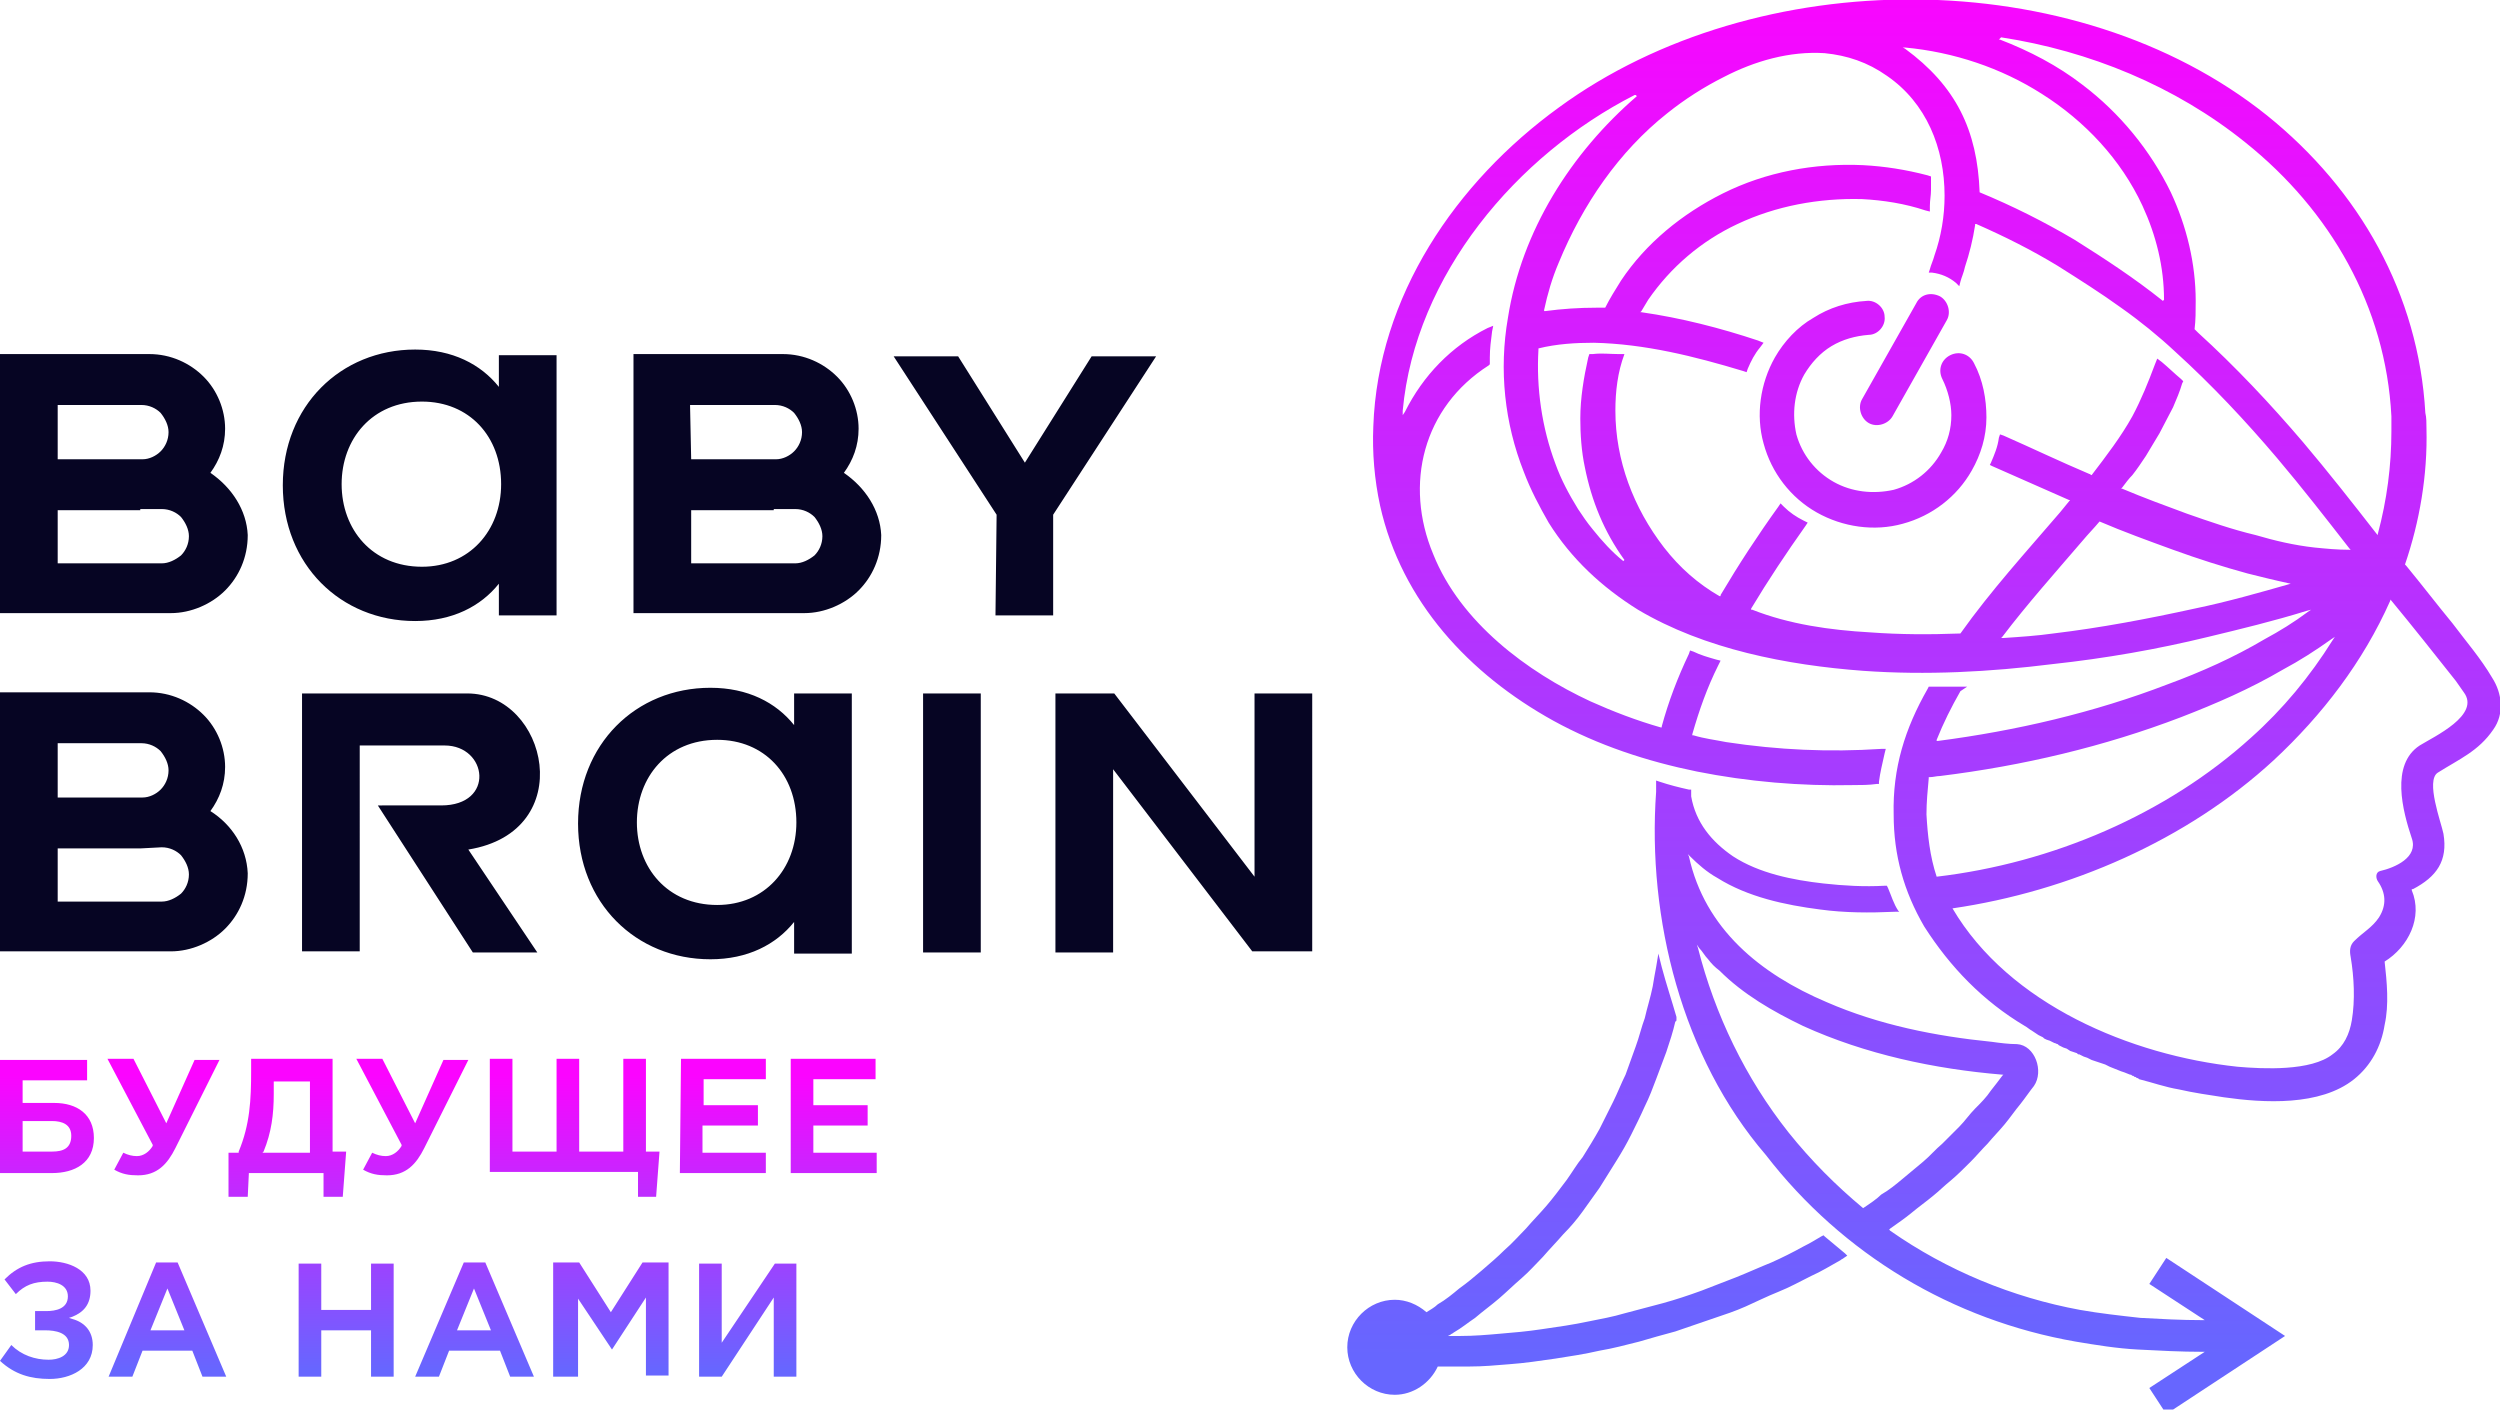 <?xml version="1.0" encoding="UTF-8"?> <!-- Generator: Adobe Illustrator 25.3.1, SVG Export Plug-In . SVG Version: 6.00 Build 0) --> <svg xmlns="http://www.w3.org/2000/svg" xmlns:xlink="http://www.w3.org/1999/xlink" id="Layer_1" x="0px" y="0px" viewBox="0 0 221 124.6" style="enable-background:new 0 0 221 124.6;" xml:space="preserve"> <style type="text/css"> .st0{fill-rule:evenodd;clip-rule:evenodd;fill:#060523;} .st1{fill-rule:evenodd;clip-rule:evenodd;fill:url(#SVGID_1_);} .st2{fill-rule:evenodd;clip-rule:evenodd;fill:url(#SVGID_2_);} </style> <path class="st0" d="M56.3,72.7c0-4,2.7-7.3,7.1-7.3c4.2,0,7,3.1,7,7.3c0,4.1-2.8,7.3-7,7.3C59,80,56.3,76.7,56.3,72.7L56.3,72.7z M86.7,61.3v11.1v11.8h-5.1V61.3H86.7L86.7,61.3z M93.3,61.3v11.1v11.8h5.1V68l12.3,16.1h0.2h5.1V61.3h-5.1v11.1v5.1L98.5,61.3h-0.2 H93.3L93.3,61.3L93.3,61.3L93.3,61.3z M31.8,84.1h-5.1c0-7.6,0-15.2,0-22.8h14.6c7.1,0,9.9,12.2,0.1,13.8l6.1,9.1h-1.6h-2.5h-1.6 l-8.4-13H39c4.8,0,4.1-5.3,0.3-5.3h-7.5C31.8,71.9,31.8,78,31.8,84.1L31.8,84.1z M12.4,75H5.1v4.7h9.2c0.6,0,1.2-0.3,1.7-0.7 c0.4-0.4,0.7-1,0.7-1.7c0-0.6-0.3-1.2-0.7-1.7c-0.4-0.4-1-0.7-1.7-0.7L12.4,75L12.4,75z M21.9,77.2L21.9,77.2c0,2-0.8,3.7-2,4.9 c-1.2,1.2-3,2-4.8,2H0c0-7.6,0-15.3,0-22.9h13.2c1.9,0,3.6,0.8,4.8,2c1.2,1.2,1.9,2.9,1.9,4.6c0,1.5-0.5,2.8-1.3,3.9 C20.5,72.9,21.8,74.9,21.9,77.2L21.9,77.2z M5.1,70.5h7.5c0.6,0,1.2-0.3,1.6-0.7c0.4-0.4,0.7-1,0.7-1.7c0-0.6-0.3-1.2-0.7-1.7 c-0.4-0.4-1-0.7-1.7-0.7H5.1V70.5L5.1,70.5z M75.3,72.7V61.3h-5.1v2.8c-1.6-2-4.1-3.3-7.4-3.3c-6.6,0-11.7,5-11.7,12s5.1,12,11.7,12 c3.3,0,5.8-1.3,7.4-3.3v2.8h5.1V72.7z"></path> <path class="st0" d="M49.2,42.8V31.4h-5.1v2.8c-1.6-2-4.1-3.3-7.4-3.3c-6.6,0-11.7,5-11.7,12s5.1,12,11.7,12c3.3,0,5.8-1.3,7.4-3.3 v2.8h5.1V42.8L49.2,42.8z M88.1,45.5l-9.1-14h1.6h2.5h1.6l5.9,9.4l5.9-9.4h1.6h2.5h1.6l-9.1,14v3.7v5.2H88L88.1,45.5L88.1,45.5z M30.2,42.8c0-4,2.7-7.3,7.1-7.3c4.2,0,7,3.1,7,7.3c0,4.1-2.8,7.3-7,7.3C32.9,50.1,30.2,46.8,30.2,42.8L30.2,42.8z M68.4,45.1h-7.3 v4.7h9.2c0.6,0,1.2-0.3,1.7-0.7c0.4-0.4,0.7-1,0.7-1.7c0-0.6-0.3-1.2-0.7-1.7c-0.4-0.4-1-0.7-1.7-0.7h-1.9V45.1z M77.9,47.3 L77.9,47.3c0,2-0.8,3.7-2,4.9s-3,2-4.8,2H56c0-7.6,0-15.3,0-22.9h13.2c1.9,0,3.6,0.8,4.8,2c1.2,1.2,1.9,2.9,1.9,4.6 c0,1.5-0.5,2.8-1.3,3.9C76.5,43.1,77.8,45.1,77.9,47.3L77.9,47.3z M61.1,40.6h7.5c0.6,0,1.2-0.3,1.6-0.7s0.7-1,0.7-1.7 c0-0.6-0.3-1.2-0.7-1.7c-0.4-0.4-1-0.7-1.7-0.7H61L61.1,40.6L61.1,40.6z M12.4,45.1H5.1v4.7h9.2c0.6,0,1.2-0.3,1.7-0.7 c0.4-0.4,0.7-1,0.7-1.7c0-0.6-0.3-1.2-0.7-1.7c-0.4-0.4-1-0.7-1.7-0.7h-1.9V45.1z M21.9,47.3L21.9,47.3c0,2-0.8,3.7-2,4.9 s-3,2-4.8,2H0c0-7.6,0-15.3,0-22.9h13.2c1.9,0,3.6,0.8,4.8,2c1.2,1.2,1.9,2.9,1.9,4.6c0,1.5-0.5,2.8-1.3,3.9 C20.5,43.1,21.8,45.1,21.9,47.3L21.9,47.3z M5.1,40.6h7.5c0.6,0,1.2-0.3,1.6-0.7c0.4-0.4,0.7-1,0.7-1.7c0-0.6-0.3-1.2-0.7-1.7 c-0.4-0.4-1-0.7-1.7-0.7H5.1V40.6z"></path> <linearGradient id="SVGID_1_" gradientUnits="userSpaceOnUse" x1="170.083" y1="6.1" x2="170.083" y2="128.424" gradientTransform="matrix(1 0 0 -1 0 126)"> <stop offset="0" style="stop-color:#6766FF"></stop> <stop offset="1" style="stop-color:#FB04FF"></stop> </linearGradient> <path class="st1" d="M173.9,60.7h-3.4l-0.1,0.2c-2,3.5-3.1,7-3,11.1c0,3.6,0.9,6.8,2.7,9.9c2.3,3.6,5.2,6.6,8.9,8.8 c0.2,0.1,0.4,0.3,0.6,0.4l0.3,0.2l0.3,0.2l0.4,0.2l0.1,0.1l0.2,0.1l0.3,0.1l0.4,0.2c0.1,0,0.2,0.1,0.3,0.1l0.1,0.1l0.4,0.2l0.3,0.1 l0.3,0.2l0.3,0.1l0.3,0.1l0.1,0.1h0.1l0.4,0.2l0.3,0.1l0.4,0.2l0.3,0.1l0.3,0.1l0.3,0.1l0.3,0.1l0.4,0.2l0.5,0.2l0.5,0.2l0.3,0.1 l0.5,0.2c0.1,0,0.1,0,0.2,0.1l0,0c0.1,0,0.1,0,0.2,0.1l0,0c0.1,0,0.1,0,0.2,0.1l0,0c0.1,0,0.1,0,0.2,0.1l0,0 c1.2,0.3,2.3,0.7,3.5,0.9c1.3,0.3,2.7,0.5,4,0.7c3.5,0.5,8.5,0.8,11.5-1.6c1.5-1.2,2.4-2.9,2.7-4.8c0.4-1.8,0.2-3.8,0-5.6l0,0l0,0 c2.1-1.3,3.4-3.9,2.4-6.3v-0.1h0.1c2.1-1.1,3.1-2.5,2.7-4.9c-0.2-1-1.6-4.7-0.5-5.4c1.9-1.2,3.6-1.9,4.9-3.8c1-1.4,0.8-3.2-0.1-4.6 c-1-1.7-2.3-3.2-3.5-4.8c-1.4-1.7-2.7-3.4-4.1-5.1l0,0l-0.1-0.1l0,0l0,0c1.3-3.8,2-7.9,1.9-12c0-0.5,0-1-0.1-1.4 c-0.6-10.5-5.8-19.7-14-26.3c-17-13.6-45.1-13.5-62.6-0.7c-9.1,6.6-16,16.7-16.4,28.2c-0.1,2.3,0.1,4.7,0.6,7 c1.9,8.5,7.9,14.9,15.3,19c4,2.2,8.3,3.6,12.7,4.5c4.5,0.9,9.2,1.3,13.8,1.2c0.7,0,1.4,0,2.1-0.1h0.2v-0.2c0.1-0.8,0.3-1.6,0.5-2.5 l0.1-0.4h-0.4c-4.6,0.3-9.1,0.1-13.7-0.6c-1-0.2-1.9-0.3-2.9-0.6h-0.1v-0.1c0.6-2.1,1.3-4.1,2.3-6.1l0.2-0.4l-0.4-0.1 c-0.7-0.2-1.4-0.4-2-0.7l-0.3-0.1l-0.1,0.3c-1,2.1-1.8,4.2-2.4,6.4v0.1h-0.1c-2.1-0.6-4.2-1.4-6.2-2.3c-5.6-2.6-11.5-7-13.9-13 c-2.6-6.2-0.9-13,4.9-16.7l0.1-0.1V32c0-0.1,0-0.3,0-0.4c0-0.8,0.1-1.5,0.2-2.3l0.1-0.5l-0.5,0.2c-3.2,1.6-5.7,4.2-7.3,7.4l-0.2,0.3 v-0.4c1.1-12,10.1-22.6,20.5-27.9h0.1l0.1,0.1l0,0c-5.8,5-10.2,11.9-11.4,19.6c-0.8,4.6-0.3,9.3,1.4,13.6c0.6,1.6,1.4,3.1,2.2,4.5 c2,3.2,4.7,5.7,7.9,7.7c5.9,3.5,13.2,4.9,19.9,5.4c5.6,0.4,11.2,0.1,16.8-0.6c4.6-0.5,9.2-1.3,13.7-2.4c2.9-0.7,5.8-1.4,8.7-2.3 l0.4-0.1l-0.3,0.2c-1.2,0.9-2.5,1.7-3.8,2.4c-2.7,1.6-5.6,2.9-8.6,4c-6.5,2.5-13.4,4.1-20.3,5h-0.1v-0.1c0.6-1.5,1.3-2.9,2.1-4.3 L173.9,60.7L173.9,60.7z M172.6,80.3c10.3-1.5,20.7-6,28.4-13.1c4.3-4,7.9-8.7,10.3-14.1V53l0.1,0.1c1.9,2.3,3.8,4.7,5.7,7.1 c0.2,0.3,0.5,0.7,0.7,1c1.5,2-2.6,3.9-3.9,4.7c-2.6,1.7-1.5,5.8-0.7,8.2c0.6,1.7-1.5,2.6-2.8,2.9c-0.4,0.1-0.4,0.6-0.2,0.9 c0.7,1,0.8,2.1,0.1,3.2c-0.6,0.9-1.4,1.3-2.2,2.1c-0.4,0.4-0.4,0.9-0.3,1.4c0.3,1.8,0.4,3.8,0.1,5.6c-0.2,1.2-0.7,2.3-1.7,3 c-1.9,1.5-6.1,1.3-8.4,1.1C188.4,93.3,177.6,88.8,172.6,80.3l-0.2,0L172.6,80.3L172.6,80.3z M143.6,31.3h-0.5c-0.8,0-1.5-0.1-2.3,0 h-0.3l-0.1,0.3c-0.4,1.8-0.7,3.6-0.7,5.4c0,1.4,0.1,2.9,0.4,4.3c0.6,3,1.7,5.7,3.5,8.2l0,0l-0.1,0.1l0,0c-1-0.8-1.9-1.8-2.7-2.8 c-0.5-0.6-0.9-1.2-1.3-1.8c-0.8-1.3-1.5-2.6-2-4c-1.2-3.2-1.7-6.7-1.5-10.1v-0.1l0,0c1.6-0.4,3.3-0.5,4.9-0.5 c4.5,0.1,8.9,1.2,13.2,2.5l0.3,0.1l0.1-0.3c0.3-0.7,0.6-1.3,1.1-1.9l0.3-0.4l-0.5-0.2c-3.3-1.1-6.8-2-10.3-2.5H145l0.1-0.1 c0.2-0.3,0.4-0.7,0.6-1c2-2.9,4.7-5.2,7.9-6.7c3.4-1.6,7.2-2.3,11-2.2c1.9,0.1,3.8,0.4,5.6,1l0.4,0.1v-0.5c0-0.5,0.1-0.9,0.1-1.4 c0-0.3,0-0.6,0-0.9v-0.3l-0.3-0.1c-1.9-0.5-3.8-0.8-5.7-0.9c-4.3-0.2-8.6,0.6-12.4,2.5c-3.6,1.8-6.8,4.4-9,7.7 c-0.5,0.8-1,1.6-1.4,2.4l0,0l0,0c-0.3,0-0.5,0-0.8,0c-1.5,0-3,0.1-4.5,0.3h-0.1v-0.1c0.3-1.4,0.7-2.8,1.3-4.2 c2.1-5.1,5.3-9.8,9.6-13.2c1.5-1.2,3.2-2.3,5-3.2c2.7-1.4,5.8-2.3,8.9-2.1c2,0.2,3.8,0.8,5.5,2c3.5,2.4,5.1,6.4,5.1,10.6 c0,1.8-0.3,3.6-0.9,5.3c-0.1,0.4-0.3,0.8-0.4,1.2l-0.1,0.3h0.3c0.8,0.1,1.5,0.4,2.1,0.9l0.3,0.3l0.1-0.4c0.1-0.4,0.3-0.8,0.4-1.3 c0.4-1.2,0.7-2.4,0.9-3.7v-0.1h0.1c2.5,1.1,4.9,2.3,7.2,3.7c1.9,1.2,3.8,2.4,5.6,3.7c1.7,1.2,3.3,2.5,4.8,3.9c3.2,2.9,6.2,6.1,9,9.4 c2.2,2.6,4.3,5.3,6.4,8l0.1,0.1h-0.1c-1.1,0-2.1-0.1-3.1-0.2c-1.8-0.2-3.5-0.6-5.2-1.1c-2.1-0.5-4.1-1.2-6.1-1.9 c-1.9-0.7-3.8-1.4-5.7-2.2h-0.1l0.1-0.1c0.3-0.4,0.6-0.8,0.9-1.1c0.4-0.5,0.8-1.1,1.2-1.7c0.4-0.7,0.8-1.3,1.2-2 c0.4-0.8,0.8-1.5,1.2-2.3c0.3-0.7,0.6-1.4,0.8-2.1l0.1-0.2l-0.2-0.2c-0.6-0.5-1.1-1-1.7-1.5l-0.4-0.3l-0.2,0.5 c-0.6,1.6-1.2,3.1-2,4.6c-1,1.8-2.3,3.5-3.6,5.2l0,0l0,0c-0.1,0-0.1-0.1-0.2-0.1l0,0c-2.6-1.1-5.1-2.3-7.6-3.4l-0.3-0.1l-0.1,0.3 c-0.1,0.8-0.4,1.5-0.7,2.2l-0.1,0.2l0.2,0.1c2.3,1,4.5,2,6.8,3h0.1l-0.9,1.1c-3,3.5-6.1,6.9-8.8,10.7l0,0l0,0 c-2.7,0.1-5.3,0.1-8-0.1c-3.5-0.2-7.1-0.7-10.4-2h-0.1v-0.1c1.5-2.5,3.1-4.9,4.8-7.3l0.2-0.3l-0.4-0.2c-0.6-0.3-1.2-0.7-1.7-1.2 l-0.3-0.3l-0.2,0.3c-1.8,2.5-3.5,5.1-5.1,7.8v0.1H152c-1.9-1.1-3.5-2.5-4.9-4.3c-2.7-3.5-4.3-7.7-4.3-12.1 C142.8,34.6,143,32.9,143.6,31.3L143.6,31.3L143.6,31.3z M202.5,51.6c-2.8,0.8-5.6,1.6-8.5,2.2c-4.1,0.9-8.3,1.7-12.5,2.2 c-1.4,0.2-2.9,0.3-4.4,0.4h-0.2l0.1-0.1c2.2-2.9,4.7-5.7,7.1-8.5c0.5-0.6,1-1.1,1.5-1.7l0,0l0,0c2.1,0.9,4.3,1.7,6.5,2.5 s4.4,1.5,6.6,2.1C199.9,51,201.1,51.3,202.5,51.6h0.2H202.5L202.5,51.6z M191.2,26.6c-2.5-2-5.1-3.7-7.8-5.4c-2.7-1.6-5.5-3-8.4-4.2 l0,0l0,0c-0.2-5.5-2.1-9.4-6.6-12.7l-0.2-0.1h0.2c4.3,0.4,8.5,1.8,12.1,4.1c3.8,2.4,7,5.8,8.9,9.9c1.2,2.6,1.9,5.4,1.9,8.3 C191.3,26.5,191.3,26.5,191.2,26.6l0.1,0.1L191.2,26.6L191.2,26.6z M176.9,3.3c7.8,1.2,15.4,4.3,21.6,9.3c7.5,6,12.4,14.5,12.9,24.2 c0,0.4,0,0.9,0,1.3c0,3.1-0.4,6.1-1.2,9.1v0.1l-0.1-0.1c-2.1-2.7-4.3-5.5-6.5-8.1c-2.9-3.4-6-6.7-9.3-9.7c-0.1-0.1-0.2-0.2-0.3-0.3 l0,0l0,0c0.1-0.8,0.1-1.6,0.1-2.5c0-3.3-0.8-6.6-2.2-9.6c-1.8-3.7-4.5-7-7.8-9.5c-2.2-1.7-4.7-3-7.3-4h-0.1L176.9,3.3L176.9,3.3 L176.9,3.3z M171.2,77.5c-0.6-1.8-0.8-3.7-0.9-5.5c0-1.1,0.1-2.1,0.2-3.2v-0.1h0.1c0.3,0,0.6-0.1,0.9-0.1c7.3-0.9,14.5-2.6,21.3-5.2 c3.1-1.2,6.1-2.5,9-4.2c1.5-0.8,2.9-1.7,4.3-2.7l0.3-0.2l-0.2,0.3c-2,3.2-4.4,6.1-7.2,8.6C191.5,72,181.4,76.3,171.2,77.5 L171.2,77.5L171.2,77.5L171.2,77.5z M171.5,26.2c0.7,0.4,1,1.4,0.6,2.1l-4.8,8.5c-0.4,0.7-1.4,1-2.1,0.6c-0.7-0.4-1-1.4-0.6-2.1 l4.8-8.5C169.8,26,170.7,25.8,171.5,26.2L171.5,26.2z M171.7,33.5c-0.4-0.8-0.1-1.7,0.7-2.1s1.7-0.1,2.1,0.7 c0.8,1.5,1.1,3.2,1.1,4.8c0,1.7-0.5,3.3-1.3,4.7c-1.3,2.3-3.5,4-6.1,4.7c-2.5,0.7-5.3,0.3-7.6-1s-4-3.5-4.7-6.1 c-0.7-2.5-0.3-5.3,1-7.6c0.8-1.4,2-2.7,3.4-3.5c1.4-0.9,3-1.4,4.7-1.5c0.8-0.1,1.6,0.6,1.6,1.4c0.1,0.8-0.6,1.6-1.4,1.6 c-1.2,0.1-2.3,0.4-3.3,1s-1.8,1.5-2.4,2.5c-0.9,1.6-1.1,3.5-0.7,5.3c0.5,1.8,1.7,3.3,3.3,4.2s3.5,1.1,5.3,0.7 c1.8-0.5,3.3-1.7,4.2-3.3c0.6-1,0.9-2.1,0.9-3.3C172.5,35.7,172.2,34.5,171.7,33.5L171.7,33.5z M167.9,80.6h-0.4 c-2.2,0.1-4.4,0.1-6.6-0.2c-3.1-0.4-6.4-1.1-9.1-2.8c-0.9-0.5-1.7-1.2-2.4-1.9l-0.2-0.2l0.1,0.2c1.4,6.4,6.3,10.4,12.2,12.9 c4.6,2,9.6,3,14.6,3.5c0.7,0.1,1.5,0.2,2.2,0.2c1.6,0.1,2.4,2.4,1.5,3.7c-0.4,0.5-0.8,1.1-1.2,1.6c-0.5,0.6-0.9,1.2-1.4,1.8 c-0.5,0.6-1,1.1-1.5,1.7c-0.5,0.5-1,1.1-1.5,1.6c-0.6,0.6-1.2,1.2-1.8,1.7c-0.5,0.4-1,0.9-1.5,1.3c-0.6,0.5-1.3,1-1.9,1.5 c-0.6,0.5-1.2,0.9-1.9,1.4l-0.1,0.1l0.1,0.1c5,3.5,10.8,5.9,16.8,7c1.7,0.3,3.5,0.5,5.3,0.7c1.8,0.1,3.6,0.2,5.5,0.2h0.2l-4.9-3.2 l1.5-2.3l10.5,6.9l-10.5,6.9l-1.5-2.3l4.9-3.2h-0.2c-1.9,0-3.8-0.1-5.7-0.2s-3.7-0.4-5.5-0.7c-10.9-1.9-20.6-7.7-27.4-16.5 c-7.4-8.6-10.5-20.9-9.7-32.1c0-0.2,0-0.5,0-0.7V69l0.3,0.1c0.9,0.3,1.7,0.5,2.6,0.7h0.2V70c0,0.1,0,0.3,0,0.4 c0.4,2.3,1.8,4,3.7,5.3c2.3,1.5,5.3,2.1,8,2.4c1.8,0.2,3.6,0.3,5.4,0.2h0.2l0.1,0.2c0.3,0.7,0.5,1.4,0.9,2L167.9,80.6L167.9,80.6z M164.7,106.8c-2.4-2-4.6-4.2-6.6-6.7c-3.8-4.8-6.5-10.4-8-16.3l-0.1-0.3l0.2,0.3c0.3,0.3,0.5,0.7,0.8,1c0.3,0.4,0.6,0.7,1,1 c2.1,2.1,4.7,3.6,7.4,4.9c5.5,2.5,11.6,3.8,17.6,4.3h0.1l-0.1,0.1c-0.3,0.4-0.6,0.8-1,1.3c-0.4,0.6-0.9,1.1-1.4,1.6 s-0.9,1.1-1.4,1.6s-1,1-1.5,1.5c-0.6,0.5-1.1,1.1-1.7,1.6c-0.6,0.5-1.2,1-1.8,1.5s-1.2,1-1.9,1.4C165.9,106,165.3,106.4,164.7,106.8 L164.7,106.8L164.7,106.8L164.7,106.8z M163.3,111l-0.3,0.2c-0.1,0.1-0.2,0.1-0.3,0.2c-0.9,0.5-1.7,1-2.6,1.4c-1,0.5-1.9,1-2.9,1.4 s-2,0.9-2.9,1.3s-1.8,0.7-2.7,1c-1.2,0.4-2.3,0.8-3.5,1.2c-1.1,0.3-2.2,0.6-3.2,0.9c-1.2,0.3-2.3,0.6-3.5,0.8 c-1.3,0.3-2.6,0.5-3.9,0.7c-1.4,0.2-2.7,0.4-4.1,0.5c-1.2,0.1-2.3,0.2-3.5,0.2c-0.9,0-1.8,0-2.8,0l0,0l0,0c-0.7,1.5-2.2,2.5-3.8,2.5 c-2.3,0-4.2-1.9-4.2-4.2s1.9-4.2,4.2-4.2c1,0,2,0.4,2.8,1.1l0,0l0,0c0.3-0.2,0.7-0.4,1-0.7c0.7-0.4,1.3-0.9,1.9-1.4 c0.7-0.5,1.3-1,2-1.6s1.4-1.2,2-1.8c0.7-0.6,1.3-1.3,1.9-1.9c0.6-0.7,1.2-1.3,1.8-2s1.2-1.5,1.8-2.3c0.5-0.7,0.9-1.4,1.4-2 c0.5-0.8,1-1.6,1.5-2.5c0.4-0.8,0.8-1.6,1.2-2.4s0.7-1.6,1.1-2.4c0.3-0.8,0.6-1.7,0.9-2.5c0.3-0.8,0.5-1.7,0.8-2.5 c0.2-0.9,0.5-1.8,0.7-2.8c0.1-0.6,0.2-1.2,0.3-1.7l0.2-1.2l0.3,1.2c0.4,1.5,0.9,3,1.3,4.4V90v0.1c0,0.1,0,0.2-0.1,0.2 c-0.2,0.9-0.5,1.8-0.8,2.7c-0.3,0.8-0.6,1.6-0.9,2.4c-0.3,0.8-0.6,1.6-1,2.4c-0.4,0.9-0.8,1.7-1.2,2.5s-0.8,1.5-1.3,2.3 s-1,1.6-1.5,2.4c-0.5,0.7-1,1.4-1.5,2.1s-1.1,1.4-1.7,2c-0.6,0.7-1.2,1.3-1.8,2c-0.6,0.6-1.2,1.3-1.9,1.9s-1.3,1.2-2,1.8 c-0.7,0.6-1.4,1.1-2.1,1.7c-0.6,0.4-1.2,0.9-1.9,1.3c-0.1,0.1-0.2,0.1-0.3,0.2l-0.2,0.1h0.2c0.3,0,0.6,0,0.9,0 c1.2,0,2.4-0.1,3.5-0.2c1.2-0.1,2.4-0.2,3.7-0.4c1.4-0.2,2.8-0.4,4.2-0.7c1-0.2,2.1-0.4,3.1-0.7c1.1-0.3,2.3-0.6,3.4-0.9 c1.1-0.3,2.3-0.7,3.4-1.1c1-0.4,2.1-0.8,3.1-1.2c1-0.4,2.1-0.9,3.1-1.3c0.9-0.4,1.9-0.9,2.8-1.4c0.6-0.3,1.1-0.6,1.6-0.9l0.2-0.1 l0.1,0.1c0.6,0.5,1.2,1,1.8,1.5L163.3,111z"></path> <linearGradient id="SVGID_2_" gradientUnits="userSpaceOnUse" x1="38.75" y1="4.951" x2="38.75" y2="31.005" gradientTransform="matrix(1 0 0 -1 0 126)"> <stop offset="0" style="stop-color:#6766FF"></stop> <stop offset="1" style="stop-color:#FB04FF"></stop> </linearGradient> <path class="st2" d="M69.9,103.7h7.6v-1.8h-5.6v-2.4h4.8v-1.8h-4.8v-2.3h5.5v-1.8h-7.5V103.7L69.9,103.7z M70.4,111.7h-1.9l-4.7,7 v-7h-2v10h2l4.6-7v7h2V111.7L70.4,111.7z M49.1,121.7h2v-6.9l3,4.5l3-4.6v6.9h2v-10h-2.3L54,116l-2.8-4.4h-2.3v10.1H49.1z M40.4,117.6l1.5-3.7l1.5,3.7H40.4L40.4,117.6z M36.7,121.7h2.1l0.9-2.3h4.5l0.9,2.3h2.1l-4.3-10.1H41L36.7,121.7L36.7,121.7z M26.4,121.7h2v-4.1h4.4v4.1h2v-10h-2v4.1h-4.4v-4.1h-2V121.7L26.4,121.7z M13.3,117.6l1.5-3.7l1.5,3.7H13.3L13.3,117.6z M9.6,121.7 h2.1l0.9-2.3H17l0.9,2.3H20l-4.3-10.1h-1.9L9.6,121.7L9.6,121.7z M0.4,113.1l1,1.3c0.8-0.8,1.6-1.1,2.8-1.1c0.8,0,1.8,0.3,1.8,1.3 c0,1.1-1.1,1.3-1.9,1.3h-1v1.7H4c0.9,0,2.1,0.2,2.1,1.3c0,1-1,1.3-1.8,1.3c-1.2,0-2.4-0.4-3.3-1.3l-1,1.4c1.3,1.2,2.7,1.6,4.4,1.6 c1.8,0,3.8-0.9,3.8-3c0-1.2-0.7-2-1.8-2.3l-0.3-0.1l0.3-0.1c1-0.4,1.6-1.1,1.6-2.3c0-1.9-2-2.6-3.6-2.6C2.7,111.5,1.5,112,0.4,113.1 L0.4,113.1z M60.1,103.7h7.6v-1.8h-5.6v-2.4H67v-1.8h-4.8v-2.3h5.5v-1.8h-7.5L60.1,103.7L60.1,103.7z M56.4,105.8H58l0.3-4h-1.2 v-8.2h-2v8.2h-3.9v-8.2h-2v8.2h-3.9v-8.2h-2v10h13.1L56.4,105.8L56.4,105.8z M33.8,93.6h-2.3l4,7.6v0.1c-0.3,0.5-0.8,0.9-1.4,0.9 c-0.4,0-0.8-0.1-1.2-0.3l-0.8,1.5c0.7,0.4,1.3,0.5,2.1,0.5c1.7,0,2.6-1,3.3-2.4l3.9-7.8h-2.2l-2.5,5.6L33.8,93.6L33.8,93.6z M27.4,95.5v6.4h-4.2l0.1-0.1c0.7-1.7,0.9-3.3,0.9-5.1v-1.1h3.2V95.5z M20.1,105.8h1.8l0.1-2.1h6.6v2.1h1.7l0.3-4h-1.2v-8.2h-7.2 v1.1c0,2.5-0.1,4.7-1.1,7.1v0.1h-0.9v3.9H20.1z M11.8,93.6H9.5l4,7.6v0.1c-0.3,0.5-0.8,0.9-1.4,0.9c-0.4,0-0.8-0.1-1.2-0.3l-0.8,1.5 c0.7,0.4,1.3,0.5,2.1,0.5c1.7,0,2.6-1,3.3-2.4l3.9-7.8h-2.2l-2.5,5.6L11.8,93.6L11.8,93.6z M4.6,99.1c0.9,0,1.7,0.3,1.7,1.3 c0,1.1-0.7,1.4-1.7,1.4H2v-2.7L4.6,99.1L4.6,99.1z M7.7,95.5v-1.8H0v10h4.6c2,0,3.7-0.9,3.7-3.1c0-2.1-1.5-3.1-3.5-3.1H2v-2H7.7z"></path> </svg> 